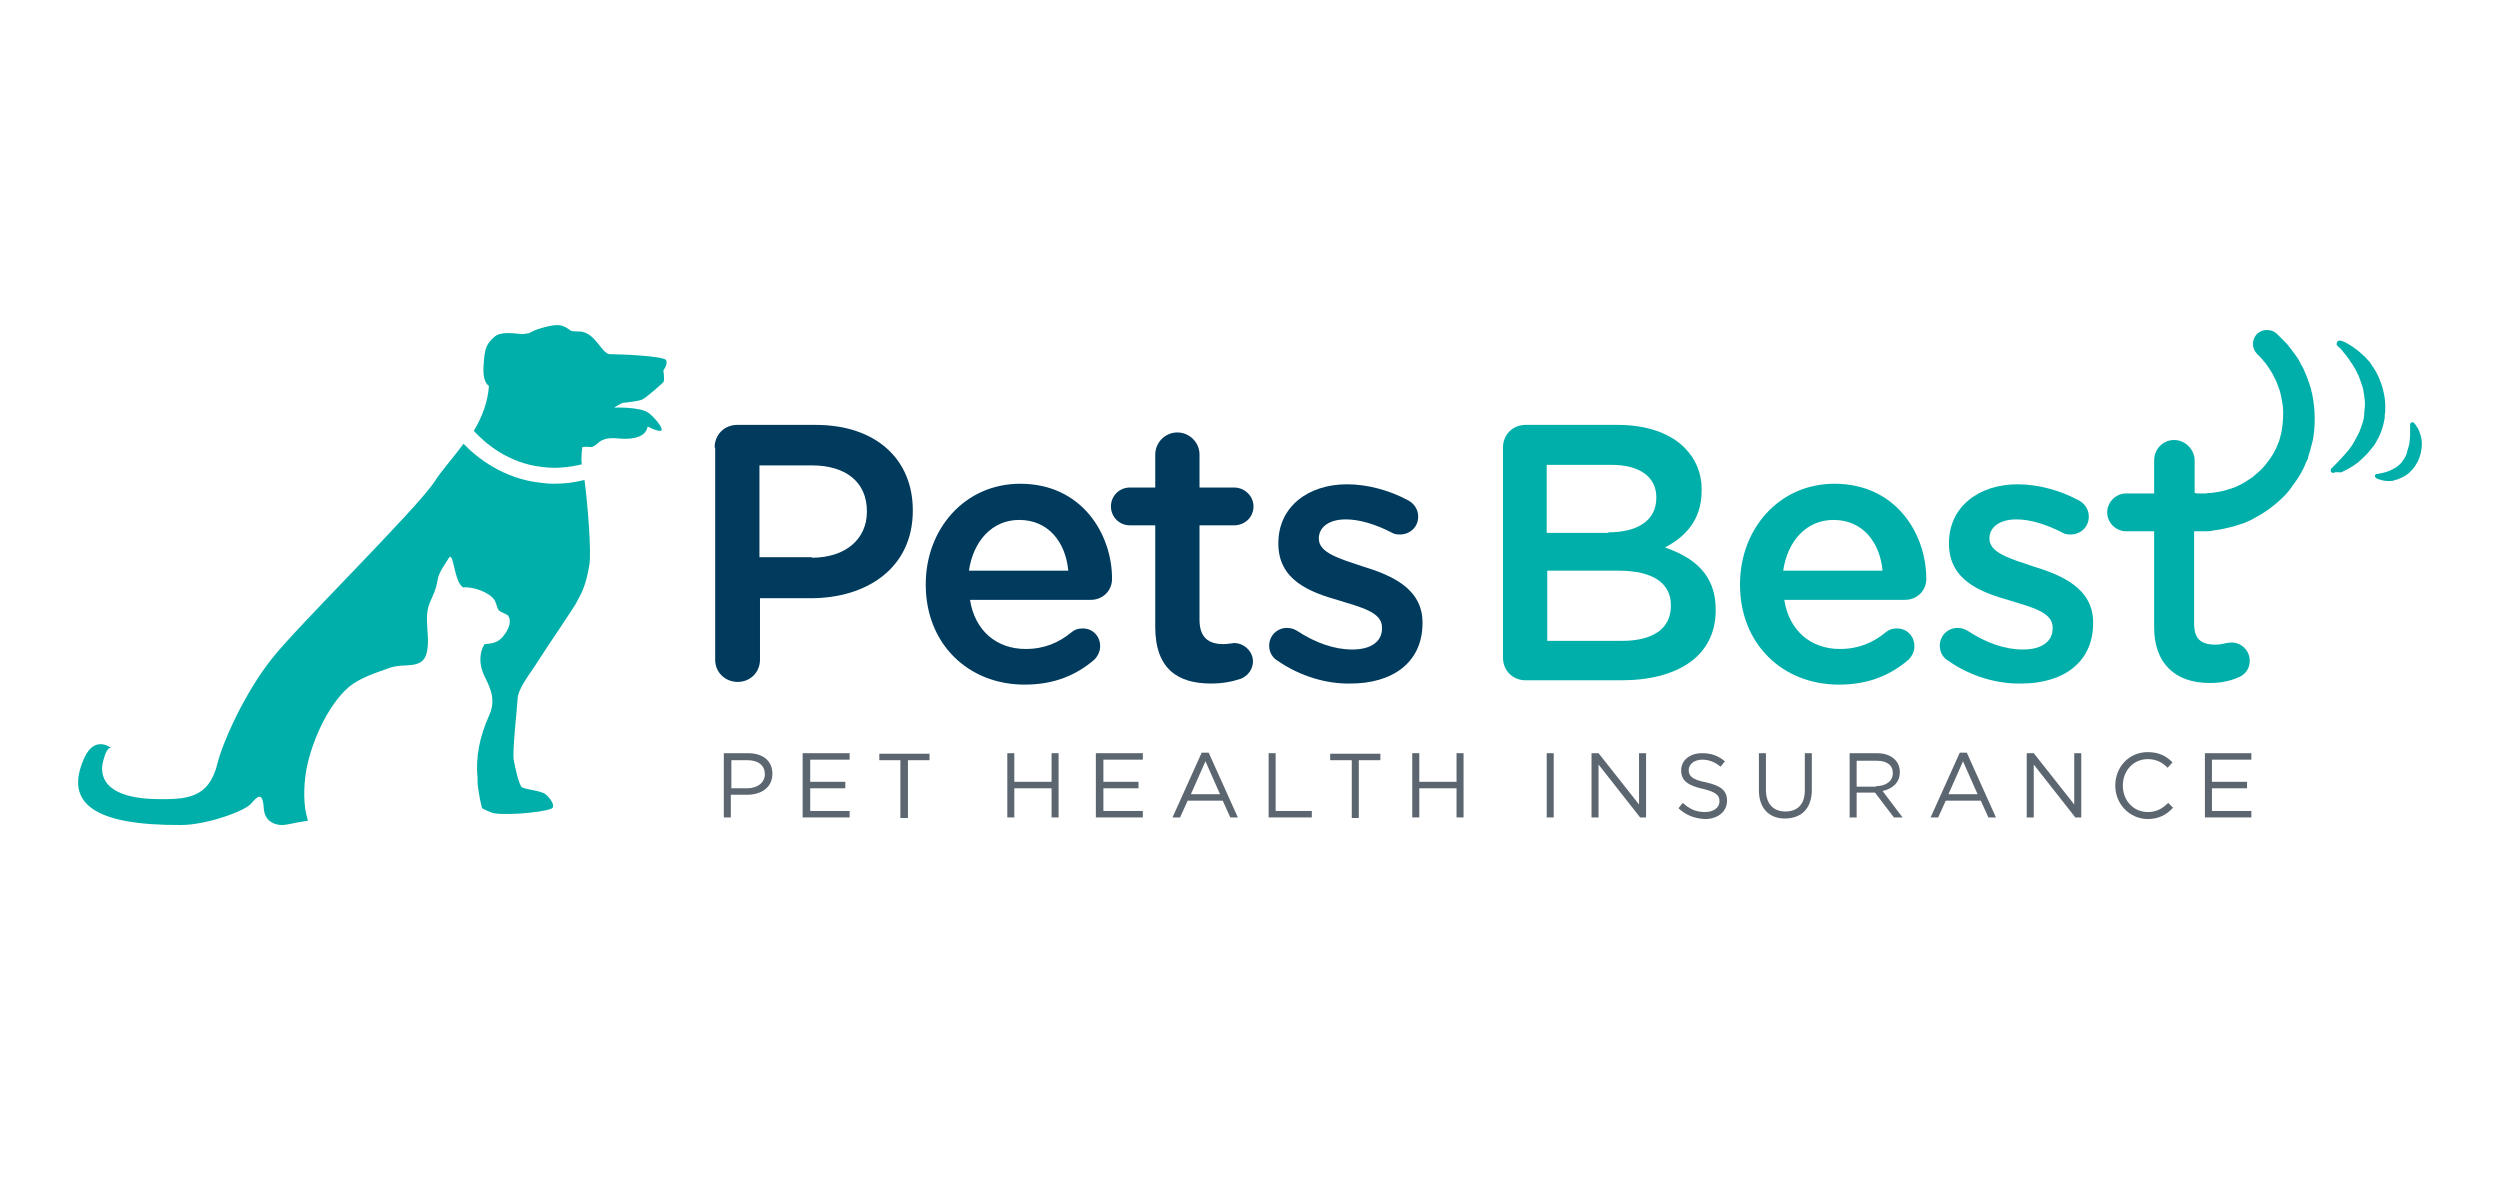 <svg width="200" height="95" viewBox="0 0 200 95" fill="none" xmlns="http://www.w3.org/2000/svg">
<g clip-path="url(#clip0_99_1000)">
<path d="M57.171 35.806C57.171 34.769 57.948 33.991 58.985 33.991H65.249C70.043 33.991 73.024 36.713 73.024 40.816V40.86C73.024 45.438 69.352 47.858 64.86 47.858H60.799V52.782C60.799 53.775 60.022 54.553 59.028 54.553C57.992 54.553 57.214 53.775 57.214 52.782V35.806H57.171ZM64.946 44.618C67.668 44.618 69.352 43.106 69.352 40.946V40.903C69.352 38.527 67.624 37.231 64.946 37.231H60.756V44.575H64.946V44.618Z" fill="#003A5D"/>
<path d="M81.965 54.769C77.473 54.769 74.06 51.529 74.06 46.778V46.734C74.06 42.328 77.17 38.7 81.62 38.7C86.544 38.7 88.963 42.717 88.963 46.302C88.963 47.296 88.185 47.987 87.278 47.987H77.602C77.991 50.492 79.762 51.918 82.051 51.918C83.563 51.918 84.73 51.4 85.723 50.579C85.982 50.363 86.242 50.276 86.63 50.276C87.408 50.276 88.013 50.881 88.013 51.702C88.013 52.134 87.797 52.523 87.537 52.782C86.112 53.991 84.384 54.769 81.965 54.769ZM85.464 45.654C85.248 43.365 83.866 41.594 81.533 41.594C79.373 41.594 77.861 43.279 77.516 45.654H85.464Z" fill="#003A5D"/>
<path d="M92.419 50.147V42.026H90.388C89.524 42.026 88.876 41.335 88.876 40.514C88.876 39.65 89.568 39.002 90.388 39.002H92.419V36.367C92.419 35.417 93.196 34.596 94.19 34.596C95.14 34.596 95.961 35.374 95.961 36.367V39.002H98.725C99.589 39.002 100.28 39.693 100.28 40.514C100.28 41.378 99.589 42.026 98.725 42.026H95.961V49.585C95.961 50.968 96.652 51.529 97.861 51.529C98.25 51.529 98.639 51.443 98.725 51.443C99.503 51.443 100.237 52.091 100.237 52.911C100.237 53.559 99.805 54.078 99.287 54.294C98.509 54.553 97.775 54.682 96.868 54.682C94.276 54.682 92.419 53.559 92.419 50.147Z" fill="#003A5D"/>
<path d="M102.224 52.868C101.836 52.652 101.533 52.22 101.533 51.659C101.533 50.881 102.138 50.233 102.959 50.233C103.261 50.233 103.52 50.32 103.736 50.449C105.248 51.443 106.76 51.961 108.185 51.961C109.697 51.961 110.561 51.313 110.561 50.276V50.19C110.561 48.981 108.92 48.592 107.106 48.03C104.816 47.382 102.268 46.432 102.268 43.495V43.451C102.268 40.514 104.687 38.743 107.754 38.743C109.395 38.743 111.123 39.218 112.592 39.996C113.11 40.255 113.455 40.73 113.455 41.335C113.455 42.156 112.808 42.76 111.987 42.76C111.684 42.76 111.512 42.717 111.296 42.587C110.043 41.94 108.747 41.551 107.667 41.551C106.285 41.551 105.507 42.199 105.507 43.063V43.106C105.507 44.229 107.192 44.704 109.006 45.309C111.252 46 113.801 47.037 113.801 49.801V49.844C113.801 53.084 111.296 54.682 108.056 54.682C106.155 54.726 104.039 54.121 102.224 52.868Z" fill="#003A5D"/>
<path d="M120.238 35.806C120.238 34.769 121.015 33.991 122.052 33.991H129.395C131.728 33.991 133.586 34.639 134.752 35.806C135.659 36.713 136.134 37.836 136.134 39.175V39.218C136.134 41.68 134.752 42.976 133.197 43.797C135.573 44.618 137.257 46 137.257 48.765V48.808C137.257 52.48 134.233 54.423 129.698 54.423H122.052C121.015 54.423 120.238 53.646 120.238 52.609V35.806ZM128.661 42.587C130.951 42.587 132.506 41.68 132.506 39.823V39.78C132.506 38.181 131.21 37.188 128.92 37.188H123.737V42.631H128.661V42.587ZM129.741 51.27C132.203 51.27 133.672 50.32 133.672 48.462V48.419C133.672 46.691 132.29 45.654 129.482 45.654H123.78V51.27H129.741Z" fill="#00AFAA"/>
<path d="M147.106 54.769C142.613 54.769 139.201 51.529 139.201 46.778V46.734C139.201 42.328 142.311 38.7 146.76 38.7C151.684 38.7 154.103 42.717 154.103 46.302C154.103 47.296 153.326 47.987 152.419 47.987H142.743C143.132 50.492 144.903 51.918 147.192 51.918C148.704 51.918 149.87 51.4 150.864 50.579C151.123 50.363 151.382 50.276 151.771 50.276C152.548 50.276 153.153 50.881 153.153 51.702C153.153 52.134 152.937 52.523 152.678 52.782C151.253 53.991 149.525 54.769 147.106 54.769ZM150.605 45.654C150.389 43.365 149.006 41.594 146.674 41.594C144.514 41.594 143.002 43.279 142.656 45.654H150.605Z" fill="#00AFAA"/>
<path d="M155.874 52.868C155.485 52.652 155.183 52.22 155.183 51.659C155.183 50.881 155.788 50.233 156.609 50.233C156.911 50.233 157.17 50.32 157.386 50.449C158.898 51.443 160.41 51.961 161.835 51.961C163.347 51.961 164.211 51.313 164.211 50.276V50.19C164.211 48.981 162.57 48.592 160.755 48.03C158.466 47.382 155.917 46.432 155.917 43.495V43.451C155.917 40.514 158.336 38.743 161.403 38.743C163.045 38.743 164.773 39.218 166.241 39.996C166.76 40.255 167.105 40.73 167.105 41.335C167.105 42.156 166.457 42.76 165.637 42.76C165.334 42.76 165.162 42.717 164.946 42.587C163.693 41.94 162.397 41.551 161.317 41.551C159.935 41.551 159.157 42.199 159.157 43.063V43.106C159.157 44.229 160.842 44.704 162.656 45.309C164.902 46 167.451 47.037 167.451 49.801V49.844C167.451 53.084 164.946 54.682 161.706 54.682C159.805 54.726 157.645 54.121 155.874 52.868Z" fill="#00AFAA"/>
<path d="M186.674 37.836C186.544 37.836 186.458 37.749 186.458 37.663C186.458 37.577 186.458 37.49 186.544 37.447L186.933 37.058C187.192 36.799 187.495 36.453 187.84 36.065L187.97 35.892C188.099 35.719 188.229 35.546 188.315 35.374C188.488 35.071 188.618 34.812 188.747 34.553C188.877 34.251 188.963 33.948 189.05 33.689C189.05 33.646 189.093 33.559 189.093 33.516L189.136 33.171C189.136 33.084 189.136 33.041 189.136 32.998C189.136 32.868 189.179 32.782 189.179 32.652C189.223 32.307 189.179 31.961 189.136 31.659C189.093 31.356 189.05 31.011 188.92 30.708C188.791 30.32 188.704 30.061 188.575 29.845C188.488 29.628 188.315 29.326 188.143 29.067L188.099 29.024C187.97 28.808 187.84 28.635 187.711 28.462C187.581 28.289 187.452 28.16 187.365 28.03C187.279 27.944 187.236 27.857 187.149 27.814L186.976 27.642C186.933 27.598 186.933 27.555 186.933 27.469C186.933 27.425 186.976 27.339 187.02 27.296C187.063 27.253 187.106 27.253 187.192 27.253C187.236 27.253 187.236 27.253 187.279 27.253L187.408 27.296C187.452 27.296 187.452 27.339 187.495 27.339C187.581 27.382 187.668 27.382 187.754 27.469L187.84 27.512C187.97 27.598 188.143 27.685 188.315 27.814C188.445 27.901 188.531 27.987 188.661 28.073C188.747 28.16 188.877 28.246 189.007 28.376C189.136 28.505 189.266 28.592 189.352 28.721C189.482 28.851 189.611 28.98 189.698 29.153C189.914 29.456 190.13 29.801 190.303 30.19C190.562 30.795 190.864 31.702 190.821 32.739C190.821 32.911 190.821 33.041 190.778 33.214V33.43L190.691 33.862C190.691 33.905 190.648 33.991 190.648 34.035C190.518 34.51 190.346 34.942 190.13 35.287C190.043 35.46 189.914 35.676 189.784 35.806C189.655 35.978 189.525 36.108 189.395 36.281C189.136 36.54 188.877 36.799 188.618 37.015C188.099 37.404 187.581 37.663 187.279 37.793C186.933 37.749 186.717 37.793 186.674 37.836Z" fill="#00AFAA"/>
<path d="M191.123 38.484C190.864 38.484 190.562 38.441 190.346 38.354C190.173 38.311 190.086 38.268 190.086 38.225C190.043 38.181 190 38.181 190 38.138C190 38.095 190 38.052 190 38.009C190.043 37.965 190.086 37.922 190.13 37.922C190.13 37.922 190.216 37.922 190.389 37.879C190.605 37.836 190.821 37.793 191.037 37.706C191.166 37.663 191.253 37.62 191.425 37.533C191.469 37.49 191.555 37.447 191.598 37.447C191.641 37.404 191.685 37.404 191.728 37.361L191.771 37.318C191.901 37.231 191.987 37.145 192.073 37.058L192.117 37.015C192.203 36.886 192.289 36.756 192.376 36.626C192.462 36.497 192.505 36.367 192.549 36.238V36.194C192.592 36.065 192.635 35.892 192.678 35.762C192.721 35.59 192.765 35.46 192.765 35.331C192.765 35.201 192.808 35.028 192.808 34.898C192.808 34.812 192.808 34.769 192.808 34.682C192.808 34.639 192.808 34.596 192.808 34.553V34.251C192.808 34.078 192.808 33.948 192.808 33.948C192.808 33.862 192.894 33.775 192.981 33.775C193.024 33.775 193.11 33.819 193.11 33.819C193.11 33.819 193.197 33.905 193.283 34.035C193.326 34.121 193.369 34.207 193.456 34.294C193.499 34.423 193.585 34.596 193.629 34.769C193.715 35.028 193.801 35.417 193.715 35.935C193.672 36.367 193.499 36.842 193.24 37.231C193.11 37.447 192.937 37.62 192.765 37.793C192.592 37.965 192.376 38.095 192.203 38.181C192.117 38.225 191.987 38.268 191.901 38.311C191.814 38.354 191.685 38.397 191.598 38.397C191.469 38.484 191.296 38.484 191.123 38.484Z" fill="#00AFAA"/>
<path d="M185.162 32.955C185.118 32.307 185.032 31.659 184.859 31.054C184.687 30.449 184.471 29.931 184.255 29.456C184.125 29.24 183.995 28.981 183.909 28.808C183.779 28.592 183.65 28.419 183.52 28.246C183.261 27.901 183.045 27.598 182.829 27.382C182.613 27.166 182.44 26.994 182.311 26.864C182.181 26.734 182.138 26.691 182.138 26.691C181.706 26.302 181.015 26.302 180.583 26.691C180.151 27.123 180.108 27.814 180.54 28.289L180.626 28.376C180.626 28.376 180.669 28.419 180.756 28.505C180.842 28.592 180.972 28.721 181.101 28.894C181.274 29.067 181.404 29.283 181.576 29.542C181.663 29.672 181.749 29.801 181.836 29.974C181.922 30.147 182.008 30.32 182.095 30.492C182.224 30.838 182.397 31.227 182.484 31.659C182.57 32.091 182.656 32.566 182.656 33.041C182.656 33.516 182.613 33.991 182.527 34.51C182.484 34.769 182.397 34.985 182.354 35.201C182.311 35.331 182.268 35.46 182.181 35.633L182.138 35.719V35.762V35.806C182.181 35.719 182.138 35.762 182.138 35.762L182.052 35.935C181.836 36.41 181.533 36.799 181.231 37.188C180.928 37.577 180.54 37.879 180.194 38.181C179.805 38.441 179.417 38.7 179.028 38.873C178.855 38.959 178.639 39.045 178.466 39.089C178.293 39.132 178.077 39.218 177.905 39.261C177.559 39.348 177.214 39.391 176.911 39.434C176.782 39.434 176.609 39.434 176.479 39.477C176.35 39.477 176.263 39.477 176.177 39.477C176.134 39.477 176.09 39.477 176.047 39.477C176.004 39.477 175.918 39.477 175.874 39.477C175.788 39.477 175.702 39.477 175.615 39.434C175.572 39.434 175.572 39.434 175.572 39.434V39.175V36.842C175.572 35.978 174.838 35.201 173.931 35.201C173.023 35.201 172.332 35.935 172.332 36.842V39.477H170.086C169.265 39.477 168.574 40.169 168.574 40.989C168.574 41.81 169.265 42.501 170.086 42.501H172.332V50.19C172.332 53.041 173.974 54.639 176.782 54.639C177.602 54.639 178.337 54.51 179.028 54.207C179.633 53.991 179.978 53.473 179.978 52.868C179.978 52.047 179.33 51.4 178.509 51.4C178.38 51.4 178.25 51.443 178.121 51.443C177.905 51.486 177.645 51.572 177.257 51.572C176.047 51.572 175.529 51.097 175.529 49.888V42.631V42.501C175.572 42.501 175.572 42.501 175.615 42.501C175.658 42.501 175.702 42.501 175.788 42.501C175.874 42.501 175.961 42.501 176.047 42.501C176.22 42.501 176.393 42.501 176.609 42.501C176.782 42.501 176.998 42.458 177.214 42.415C177.645 42.371 178.164 42.242 178.682 42.112C178.941 42.026 179.201 41.94 179.503 41.853C179.762 41.724 180.065 41.637 180.324 41.464C180.885 41.162 181.447 40.816 181.965 40.384C182.484 39.953 183.002 39.477 183.391 38.873C183.823 38.311 184.211 37.706 184.471 37.015L184.6 36.756L184.643 36.669V36.626V36.583L184.687 36.454C184.73 36.281 184.773 36.194 184.816 36.022C184.903 35.633 185.032 35.287 185.075 34.942C185.162 34.337 185.205 33.646 185.162 32.955Z" fill="#00AFAA"/>
<path d="M44.298 38.7C43.909 38.7 43.52 38.657 43.175 38.613C40.237 38.268 38.164 36.626 37.084 35.503C36.22 36.669 35.313 37.663 34.794 38.484C33.412 40.644 23.693 50.19 21.749 52.696C19.546 55.46 17.775 59.477 17.386 61.119C16.695 63.883 14.924 63.97 12.419 63.927C7.581 63.797 8.099 61.378 8.272 60.816C8.574 59.65 8.877 59.823 8.92 59.866C8.833 59.78 7.581 58.829 6.76 60.6C5.075 64.272 7.537 66.043 14.492 66C16.522 66 19.633 64.877 20.108 64.272C20.583 63.711 21.015 63.279 21.101 64.661C21.188 66.043 22.527 66 22.527 66C23.045 66 23.434 65.827 24.643 65.654L24.6 65.525C24.255 64.402 24.298 62.933 24.471 61.81C24.816 59.607 26.155 56.454 27.926 54.942C28.833 54.207 30.086 53.819 31.166 53.43C32.289 52.998 33.844 53.646 34.147 52.177C34.449 50.838 33.844 49.413 34.406 48.16C34.708 47.469 34.881 47.166 35.011 46.389C35.097 45.784 35.615 45.136 35.918 44.618C36.306 44.099 36.306 46.518 37.041 46.993C37.818 46.907 39.157 47.382 39.546 47.987C39.719 48.246 39.719 48.549 39.892 48.808C40.065 49.024 40.583 49.11 40.669 49.283C40.972 49.801 40.626 50.449 40.237 50.924C39.805 51.443 39.33 51.486 38.769 51.529C38.293 52.264 38.337 53.257 38.769 54.121C39.373 55.287 39.633 56.151 39.114 57.274C38.38 58.916 38.034 60.557 38.207 62.242C38.207 62.371 38.207 62.544 38.207 62.674C38.293 63.451 38.423 64.099 38.553 64.618C38.553 64.661 38.682 64.747 39.33 65.007C39.978 65.266 43.175 65.05 44.082 64.704C44.471 64.575 44.125 63.97 43.693 63.581C43.261 63.192 41.922 63.192 41.706 62.933C41.49 62.631 41.231 61.508 41.101 60.816C40.972 60.125 41.36 56.842 41.404 55.935C41.447 55.028 42.44 53.862 42.916 53.084C43.391 52.307 45.723 48.894 46.069 48.289C46.587 47.339 46.889 46.778 47.149 45.179C47.322 44.142 47.019 40.341 46.76 38.397C45.896 38.613 45.118 38.7 44.298 38.7Z" fill="#00AFAA"/>
<path d="M53.283 28.808C53.067 28.462 49.438 28.333 48.79 28.333C48.142 28.333 47.624 26.561 46.371 26.518C46.199 26.518 45.983 26.518 45.68 26.475L45.637 26.432C44.989 25.957 44.687 25.914 43.736 26.13C43.261 26.259 42.743 26.389 42.354 26.648C42.052 26.691 41.792 26.734 41.792 26.734C41.015 26.648 40.021 26.518 39.546 26.95C38.985 27.469 38.812 27.771 38.725 28.721C38.639 29.585 38.596 30.492 39.114 30.881C39.028 32.177 38.553 33.387 37.905 34.467C38.769 35.417 40.626 37.058 43.391 37.361C44.428 37.49 45.507 37.404 46.544 37.145C46.458 36.626 46.587 35.762 46.587 35.762C46.587 35.762 46.933 35.719 47.192 35.762C47.451 35.806 47.71 35.546 47.926 35.374C48.142 35.201 48.531 34.985 49.395 35.071C50.259 35.158 50.907 35.071 51.339 34.812C51.771 34.553 51.814 34.121 51.814 34.121C51.814 34.121 52.548 34.51 52.851 34.467C53.153 34.423 52.592 33.603 51.901 33.041C51.209 32.523 49.136 32.609 49.136 32.609C49.136 32.609 49.741 32.22 49.87 32.22C50 32.22 51.123 32.091 51.382 31.961C51.684 31.831 52.937 30.708 53.067 30.579C53.196 30.449 53.067 29.628 53.067 29.628C53.067 29.628 53.456 29.153 53.283 28.808Z" fill="#00AFAA"/>
<path d="M57.905 60.255H59.849C61.015 60.255 61.792 60.86 61.792 61.896C61.792 63.02 60.885 63.581 59.762 63.581H58.466V65.395H57.905V60.255ZM59.762 63.063C60.626 63.063 61.188 62.587 61.188 61.94C61.188 61.205 60.626 60.816 59.805 60.816H58.51V63.063H59.762Z" fill="#5C6670"/>
<path d="M64.255 60.255H67.97V60.773H64.817V62.544H67.624V63.063H64.817V64.877H67.97V65.395H64.212V60.255H64.255Z" fill="#5C6670"/>
<path d="M72.073 60.816H70.345V60.298H74.362V60.816H72.635V65.439H72.03V60.816H72.073Z" fill="#5C6670"/>
<path d="M80.584 60.255H81.145V62.544H84.126V60.255H84.687V65.395H84.126V63.063H81.145V65.395H80.584V60.255Z" fill="#5C6670"/>
<path d="M87.711 60.255H91.426V60.773H88.272V62.544H91.08V63.063H88.272V64.877H91.426V65.395H87.668V60.255H87.711Z" fill="#5C6670"/>
<path d="M96.134 60.212H96.695L99.028 65.395H98.423L97.819 64.056H95.011L94.406 65.395H93.801L96.134 60.212ZM97.603 63.538L96.436 60.903L95.27 63.538H97.603Z" fill="#5C6670"/>
<path d="M101.49 60.255H102.052V64.877H104.946V65.395H101.49V60.255Z" fill="#5C6670"/>
<path d="M108.142 60.816H106.414V60.298H110.431V60.816H108.703V65.439H108.142V60.816Z" fill="#5C6670"/>
<path d="M112.981 60.255H113.543V62.544H116.523V60.255H117.085V65.395H116.523V63.063H113.543V65.395H112.981V60.255Z" fill="#5C6670"/>
<path d="M123.737 60.255H124.298V65.395H123.737V60.255Z" fill="#5C6670"/>
<path d="M127.322 60.255H127.883L131.123 64.359V60.255H131.685V65.395H131.209L127.883 61.162V65.395H127.322V60.255Z" fill="#5C6670"/>
<path d="M134.276 64.661L134.622 64.229C135.14 64.704 135.659 64.963 136.393 64.963C137.084 64.963 137.559 64.618 137.559 64.099C137.559 63.624 137.3 63.365 136.22 63.106C135.054 62.847 134.492 62.458 134.492 61.637C134.492 60.816 135.183 60.255 136.177 60.255C136.911 60.255 137.473 60.471 137.991 60.903L137.646 61.335C137.171 60.946 136.695 60.773 136.177 60.773C135.529 60.773 135.097 61.162 135.097 61.594C135.097 62.069 135.356 62.371 136.479 62.587C137.646 62.847 138.164 63.235 138.164 64.056C138.164 64.92 137.43 65.525 136.393 65.525C135.572 65.482 134.881 65.222 134.276 64.661Z" fill="#5C6670"/>
<path d="M140.713 63.235V60.255H141.274V63.192C141.274 64.315 141.879 64.92 142.83 64.92C143.78 64.92 144.385 64.359 144.385 63.235V60.255H144.946V63.192C144.946 64.704 144.082 65.482 142.786 65.482C141.577 65.482 140.713 64.704 140.713 63.235Z" fill="#5C6670"/>
<path d="M147.927 60.255H150.13C150.778 60.255 151.253 60.428 151.598 60.773C151.858 61.032 151.987 61.378 151.987 61.767C151.987 62.631 151.382 63.106 150.605 63.279L152.203 65.395H151.512L150 63.408H148.532V65.395H147.97V60.255H147.927ZM150.087 62.89C150.864 62.89 151.426 62.501 151.426 61.853C151.426 61.205 150.951 60.86 150.13 60.86H148.532V62.933H150.087V62.89Z" fill="#5C6670"/>
<path d="M156.782 60.212H157.343L159.676 65.395H159.071L158.466 64.056H155.659L155.054 65.395H154.449L156.782 60.212ZM158.207 63.538L157.041 60.903L155.875 63.538H158.207Z" fill="#5C6670"/>
<path d="M162.138 60.255H162.7L165.939 64.359V60.255H166.501V65.395H166.026L162.7 61.162V65.395H162.138V60.255Z" fill="#5C6670"/>
<path d="M169.222 62.847C169.222 61.378 170.302 60.169 171.814 60.169C172.764 60.169 173.326 60.514 173.801 60.989L173.412 61.421C172.98 60.989 172.505 60.73 171.814 60.73C170.691 60.73 169.827 61.637 169.827 62.847C169.827 64.056 170.691 64.963 171.814 64.963C172.505 64.963 172.98 64.704 173.455 64.229L173.844 64.618C173.326 65.179 172.721 65.525 171.771 65.525C170.345 65.482 169.222 64.315 169.222 62.847Z" fill="#5C6670"/>
<path d="M176.393 60.255H180.108V60.773H176.955V62.544H179.762V63.063H176.955V64.877H180.108V65.395H176.393V60.255Z" fill="#5C6670"/>
</g>
<defs>
<clipPath id="clip0_99_1000">
<rect width="187.603" height="40" fill="white" transform="translate(6.199 26)"/>
</clipPath>
</defs>
</svg>
